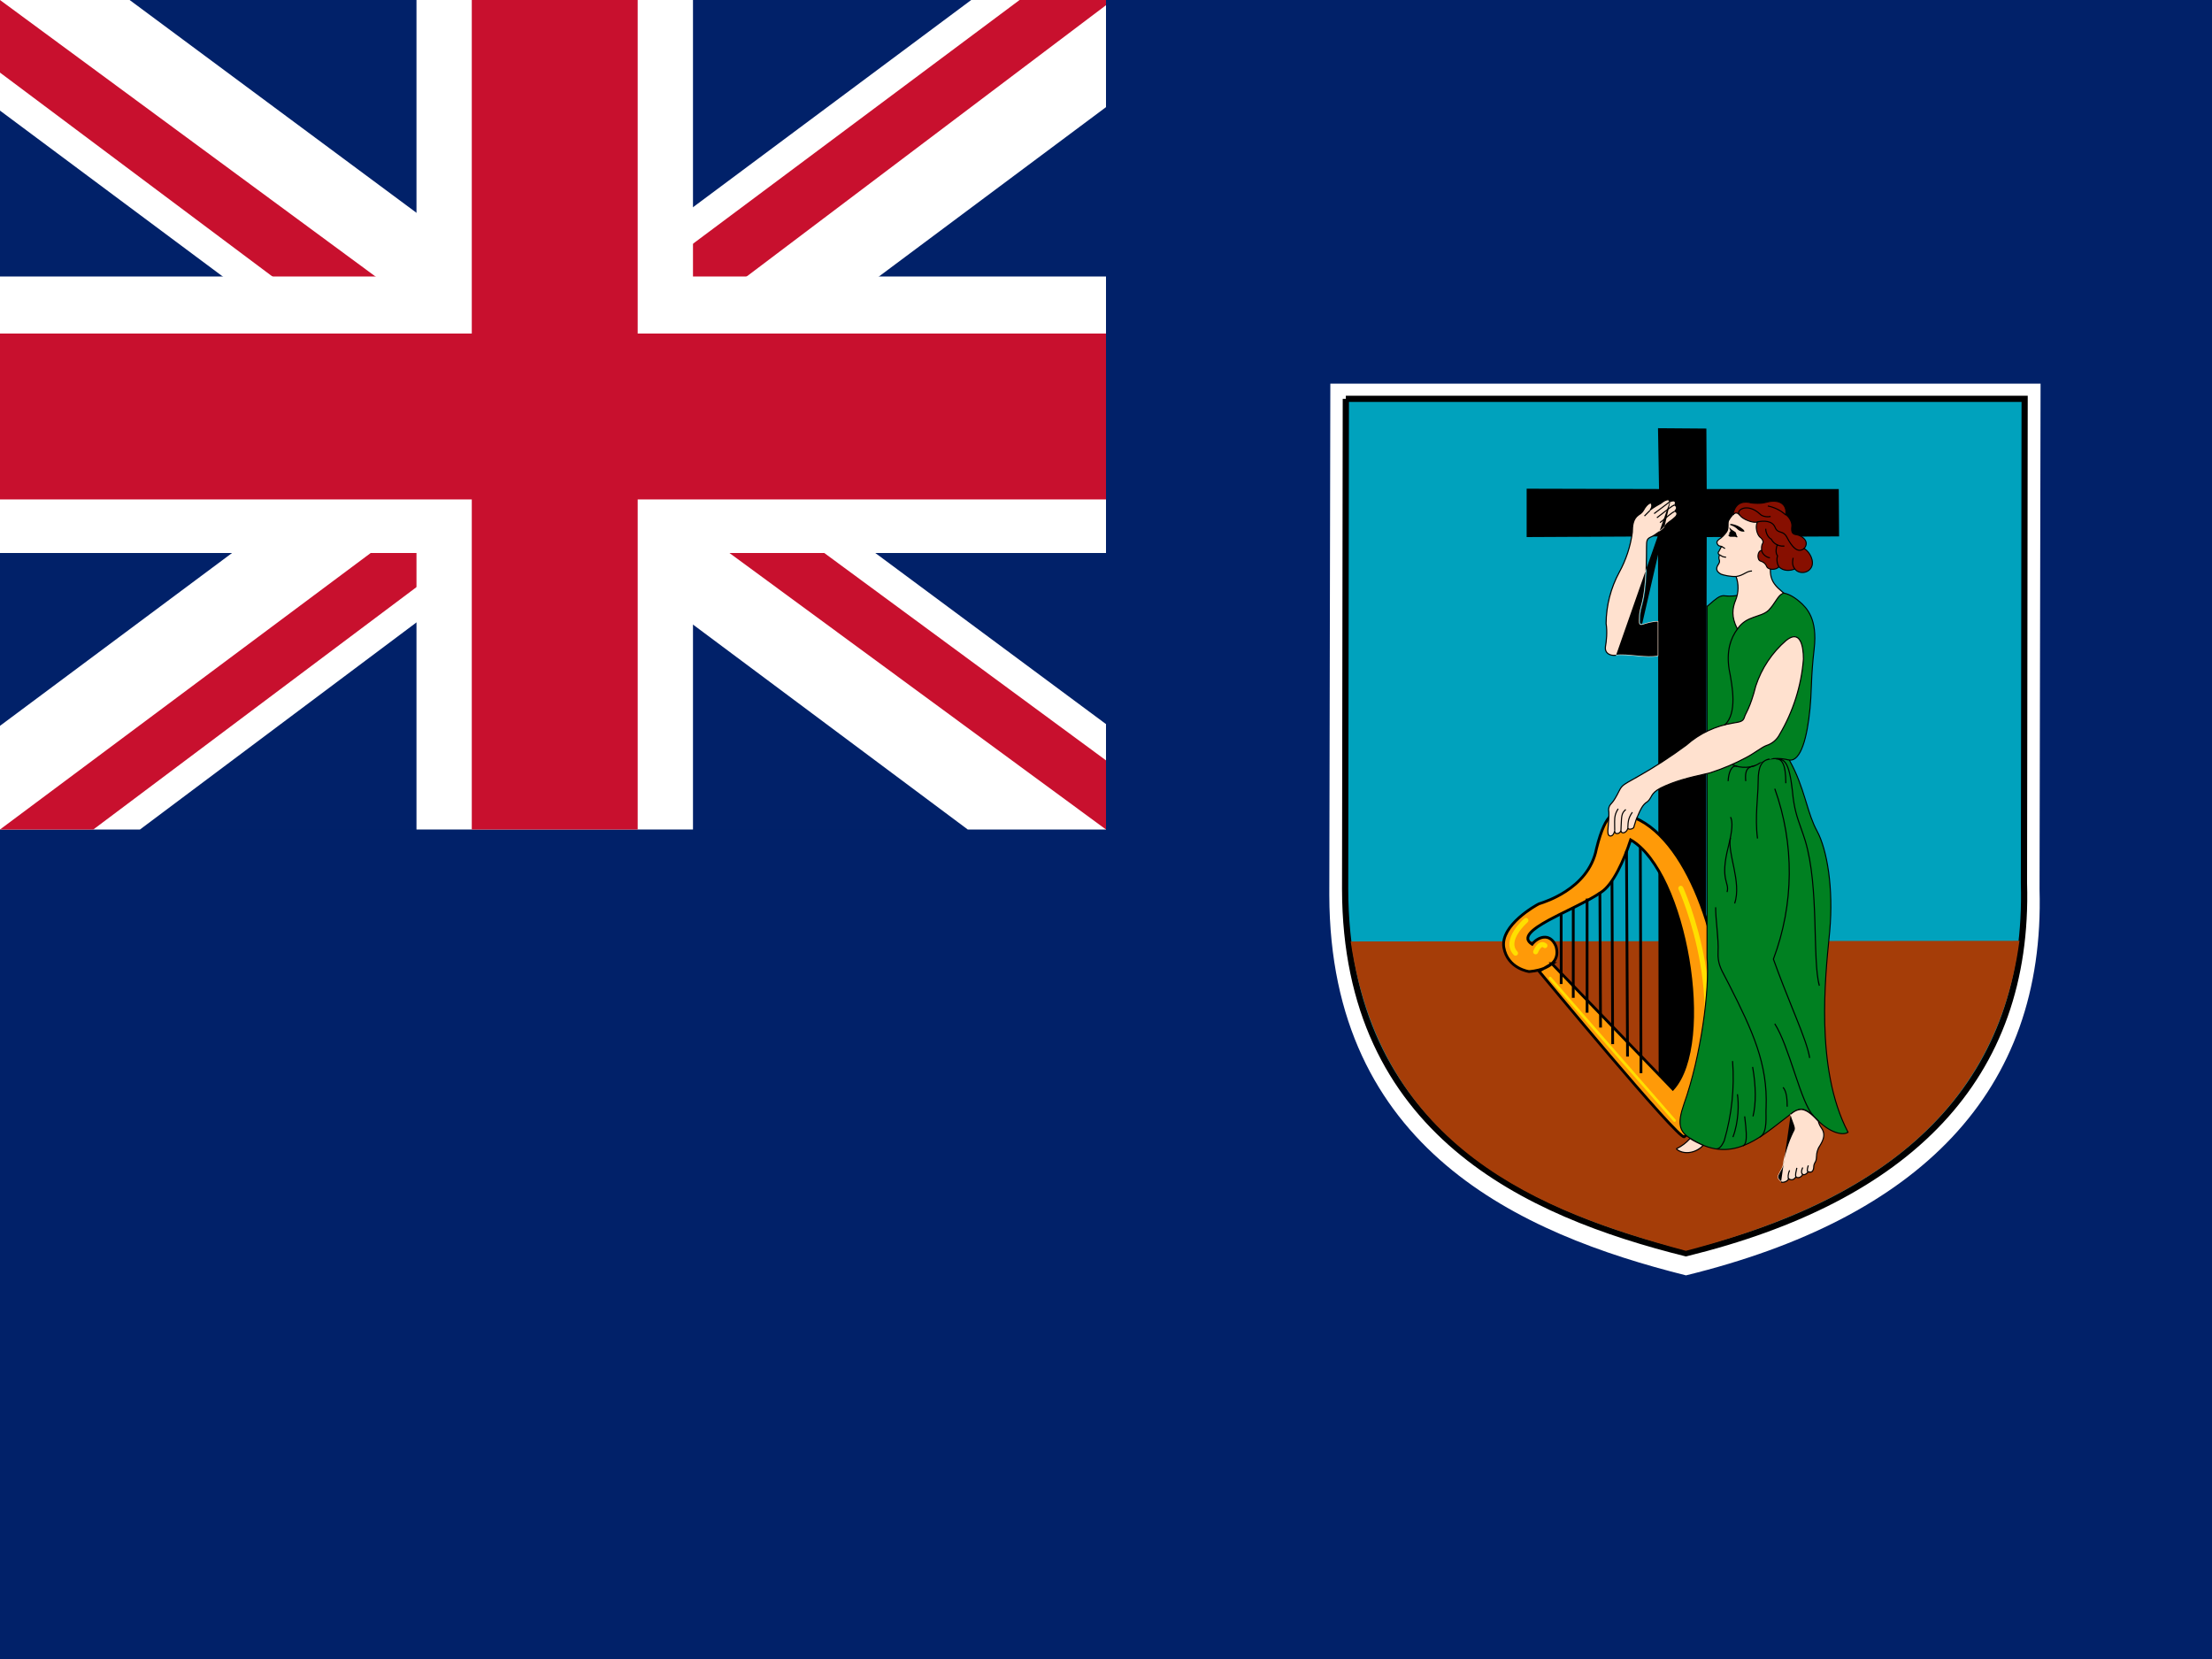 <svg width="60" height="45" viewBox="0 0 60 45" fill="none" xmlns="http://www.w3.org/2000/svg">
<rect x="0" y="0" width="60" height="45" fill="#808080" stroke="none"/>
<g clip-path="url(#clip0_32_15081)">
<path d="M0 0H60V45H0V0Z" fill="#012169"/>
<path d="M36.085 10.406H55.35L55.322 24.122C55.482 29.625 52.05 33.047 45.732 34.594C41.241 33.469 36.075 31.172 36.057 24.281L36.085 10.406Z" fill="white"/>
<path d="M36.507 10.818H54.919L54.901 23.962C55.051 29.24 51.77 32.512 45.732 33.993C41.438 32.925 36.498 30.712 36.488 24.112L36.507 10.818Z" fill="#00A2BD"/>
<path fill-rule="evenodd" clip-rule="evenodd" d="M36.59 10.903L36.571 24.112C36.576 27.388 37.803 29.567 39.557 31.063C41.309 32.557 43.594 33.373 45.731 33.907C48.73 33.168 51.036 31.988 52.574 30.344C54.113 28.699 54.889 26.584 54.815 23.965L54.815 23.964L54.834 10.903H36.59ZM36.505 10.819V10.734H55.002L54.984 23.961C55.059 26.619 54.27 28.779 52.697 30.46C51.126 32.139 48.779 33.333 45.751 34.076L45.73 34.081L45.71 34.076C43.559 33.54 41.235 32.716 39.447 31.192C37.655 29.664 36.407 27.437 36.402 24.113V24.112L36.421 10.819L36.505 10.819Z" fill="black"/>
<path d="M54.777 25.519C54.102 30.553 50.221 32.756 45.73 33.928C41.746 32.859 37.462 31.153 36.637 25.537L54.777 25.519Z" fill="#A53D08"/>
<path d="M45.001 13.265L44.973 11.615L46.285 11.625L46.294 13.265H49.876L49.885 14.55L46.294 14.568L46.266 29.7L44.991 29.709L44.973 14.55L41.41 14.568V13.256L45.001 13.265Z" fill="black"/>
<path fill-rule="evenodd" clip-rule="evenodd" d="M42.095 26.137L45.376 29.54C46.51 28.293 45.723 23.634 44.232 22.781C44.054 23.334 43.754 24 43.426 24.206C42.723 24.693 40.979 25.256 41.56 25.612C41.692 25.434 42.038 25.265 42.207 25.668C42.395 26.315 41.476 26.353 41.476 26.353C41.476 26.353 40.895 26.278 40.792 25.697C40.698 25.096 41.663 24.553 41.748 24.515C41.823 24.487 43.088 24.14 43.304 23.025C43.576 21.918 43.848 22.087 43.895 22.068C45.554 22.228 46.632 25.19 46.698 27.271C46.754 29.353 45.854 30.74 45.685 30.834C45.526 30.918 41.748 26.343 41.748 26.343L42.104 26.137H42.095Z" fill="#FF9A08"/>
<path fill-rule="evenodd" clip-rule="evenodd" d="M43.888 22.03L43.897 22.031C44.323 22.072 44.709 22.293 45.048 22.629C45.388 22.966 45.682 23.42 45.926 23.933C46.414 24.959 46.701 26.225 46.734 27.27L46.734 27.271C46.762 28.317 46.55 29.189 46.309 29.812C46.189 30.123 46.062 30.372 45.953 30.55C45.899 30.639 45.849 30.71 45.807 30.763C45.786 30.789 45.767 30.811 45.75 30.828C45.733 30.845 45.717 30.858 45.702 30.867L45.701 30.867C45.688 30.875 45.674 30.873 45.666 30.871C45.657 30.869 45.648 30.866 45.641 30.862C45.626 30.854 45.609 30.842 45.59 30.827C45.552 30.797 45.502 30.751 45.443 30.692C45.323 30.574 45.162 30.402 44.974 30.193C44.596 29.776 44.109 29.211 43.627 28.645C43.144 28.078 42.667 27.509 42.31 27.081C42.132 26.867 41.984 26.689 41.88 26.564C41.828 26.501 41.788 26.452 41.76 26.419L41.717 26.367C41.717 26.367 41.717 26.367 41.739 26.35L41.717 26.367L41.709 26.357C41.678 26.364 41.648 26.369 41.621 26.374C41.578 26.381 41.542 26.385 41.517 26.387C41.504 26.389 41.494 26.389 41.487 26.39C41.484 26.39 41.481 26.39 41.479 26.39L41.477 26.39L41.476 26.39L41.476 26.39C41.476 26.39 41.476 26.39 41.474 26.353C41.47 26.39 41.47 26.39 41.469 26.39L41.469 26.39L41.469 26.39L41.467 26.39C41.466 26.39 41.464 26.389 41.462 26.389C41.457 26.388 41.45 26.387 41.442 26.385C41.425 26.382 41.401 26.377 41.372 26.368C41.313 26.351 41.234 26.323 41.152 26.275C40.987 26.18 40.807 26.007 40.753 25.703L40.753 25.702C40.728 25.541 40.774 25.386 40.855 25.245C40.937 25.105 41.054 24.976 41.176 24.867C41.419 24.649 41.685 24.502 41.731 24.481L41.732 24.481L41.733 24.48C41.738 24.479 41.746 24.476 41.759 24.472C41.851 24.442 42.144 24.347 42.451 24.146C42.799 23.92 43.16 23.562 43.266 23.018L43.266 23.017L43.266 23.016C43.402 22.462 43.54 22.218 43.657 22.111C43.717 22.057 43.771 22.038 43.815 22.033C43.837 22.03 43.855 22.032 43.867 22.032L43.868 22.032C43.874 22.032 43.878 22.033 43.881 22.033C43.881 22.033 43.882 22.033 43.882 22.033L43.888 22.03ZM43.883 22.033C43.883 22.033 43.883 22.033 43.883 22.033L43.883 22.033ZM41.474 26.353L41.469 26.39L41.473 26.39L41.476 26.39L41.474 26.353ZM41.476 26.315C41.478 26.315 41.48 26.315 41.482 26.315C41.489 26.314 41.498 26.314 41.51 26.313C41.534 26.31 41.568 26.306 41.609 26.3C41.682 26.288 41.775 26.267 41.864 26.232L42.036 26.132L42.005 26.1H42.08C42.103 26.078 42.122 26.054 42.139 26.028C42.192 25.945 42.214 25.833 42.17 25.681C42.13 25.586 42.081 25.529 42.031 25.496C41.981 25.463 41.927 25.453 41.872 25.46C41.761 25.472 41.65 25.552 41.589 25.634L41.569 25.662L41.539 25.644C41.462 25.597 41.415 25.541 41.406 25.474C41.397 25.409 41.428 25.345 41.477 25.287C41.575 25.17 41.767 25.048 41.992 24.925C42.157 24.835 42.344 24.743 42.531 24.651C42.6 24.616 42.669 24.582 42.738 24.548C42.991 24.421 43.23 24.295 43.403 24.175L43.404 24.175L43.404 24.174C43.56 24.077 43.713 23.866 43.851 23.606C43.988 23.347 44.106 23.045 44.195 22.77L44.209 22.726L44.249 22.748C44.632 22.968 44.965 23.427 45.232 24.006C45.499 24.586 45.703 25.291 45.824 26.007C45.945 26.723 45.984 27.452 45.921 28.082C45.858 28.71 45.694 29.245 45.402 29.566L45.375 29.595L42.092 26.19C42.041 26.23 41.983 26.262 41.925 26.288C41.916 26.292 41.907 26.296 41.897 26.299L41.803 26.354L41.818 26.371C41.845 26.404 41.886 26.453 41.938 26.516C42.041 26.641 42.19 26.819 42.368 27.033C42.724 27.46 43.202 28.03 43.684 28.596C44.166 29.163 44.653 29.726 45.029 30.143C45.217 30.351 45.377 30.522 45.495 30.639C45.554 30.697 45.602 30.741 45.637 30.768C45.654 30.782 45.666 30.79 45.675 30.795C45.681 30.79 45.688 30.784 45.697 30.775C45.712 30.76 45.729 30.741 45.749 30.716C45.788 30.667 45.836 30.598 45.889 30.511C45.995 30.337 46.121 30.092 46.239 29.785C46.477 29.17 46.687 28.308 46.659 27.273C46.626 26.237 46.341 24.981 45.858 23.965C45.617 23.458 45.327 23.011 44.995 22.683C44.666 22.356 44.297 22.147 43.896 22.106C43.891 22.107 43.886 22.108 43.882 22.108C43.877 22.108 43.87 22.107 43.865 22.107L43.864 22.107C43.851 22.106 43.838 22.106 43.824 22.108C43.795 22.111 43.756 22.123 43.708 22.166C43.608 22.257 43.475 22.481 43.339 23.033C43.228 23.604 42.849 23.977 42.492 24.209C42.174 24.416 41.87 24.515 41.782 24.543C41.772 24.546 41.764 24.549 41.76 24.55C41.718 24.569 41.462 24.712 41.226 24.923C41.108 25.029 40.996 25.152 40.92 25.283C40.845 25.414 40.805 25.552 40.827 25.69C40.876 25.967 41.039 26.123 41.19 26.21C41.266 26.254 41.338 26.28 41.392 26.296C41.419 26.304 41.441 26.309 41.456 26.312C41.464 26.313 41.47 26.314 41.474 26.315C41.475 26.315 41.475 26.315 41.476 26.315ZM42.157 26.149L45.373 29.485C45.632 29.179 45.786 28.677 45.846 28.074C45.908 27.453 45.87 26.73 45.75 26.019C45.63 25.308 45.428 24.61 45.164 24.037C44.909 23.485 44.598 23.054 44.252 22.837C44.164 23.103 44.049 23.391 43.917 23.641C43.778 23.903 43.618 24.128 43.445 24.237C43.267 24.361 43.024 24.488 42.771 24.615C42.702 24.649 42.632 24.684 42.563 24.718C42.376 24.811 42.191 24.902 42.028 24.991C41.802 25.115 41.622 25.231 41.535 25.335C41.491 25.387 41.476 25.43 41.48 25.465C41.484 25.494 41.503 25.527 41.551 25.562C41.624 25.477 41.74 25.399 41.864 25.385C41.934 25.377 42.006 25.39 42.072 25.433C42.139 25.476 42.196 25.548 42.24 25.654L42.241 25.656L42.242 25.658C42.291 25.829 42.269 25.964 42.202 26.068C42.195 26.079 42.188 26.09 42.18 26.1H42.242L42.157 26.149Z" fill="black"/>
<path d="M44.495 22.969L44.513 29.109L44.495 22.969ZM44.12 23.091L44.148 28.659L44.12 23.091ZM43.726 23.897L43.745 28.322L43.726 23.897ZM43.398 24.206L43.416 27.872L43.398 24.206ZM43.051 24.375V27.469V24.375ZM42.676 24.619V27.066V24.619ZM42.348 24.816V26.691V24.816Z" fill="#FF9A08"/>
<path fill-rule="evenodd" clip-rule="evenodd" d="M44.474 29.11L44.456 22.969L44.531 22.969L44.549 29.109L44.474 29.11ZM44.109 28.66L44.081 23.091L44.156 23.091L44.184 28.659L44.109 28.66ZM43.706 28.322L43.687 23.897L43.762 23.897L43.781 28.322L43.706 28.322ZM43.377 27.872L43.359 24.207L43.434 24.206L43.452 27.872L43.377 27.872ZM43.012 27.469V24.375H43.087V27.469H43.012ZM42.637 27.066V24.619H42.712V27.066H42.637ZM42.309 26.691V24.816H42.384V26.691H42.309Z" fill="black"/>
<path fill-rule="evenodd" clip-rule="evenodd" d="M42.023 26.503C42.038 26.49 42.062 26.491 42.075 26.507L45.45 30.369C45.464 30.385 45.462 30.409 45.447 30.422C45.431 30.436 45.408 30.434 45.394 30.419L42.019 26.556C42.005 26.541 42.007 26.517 42.023 26.503Z" fill="#FFDF00"/>
<path fill-rule="evenodd" clip-rule="evenodd" d="M45.563 24.032C45.597 24.017 45.637 24.032 45.652 24.066L45.591 24.094C45.652 24.066 45.652 24.066 45.652 24.066L45.653 24.067L45.654 24.069L45.657 24.076C45.66 24.083 45.664 24.093 45.67 24.105C45.681 24.131 45.697 24.169 45.717 24.218C45.756 24.316 45.811 24.458 45.873 24.638C45.995 24.997 46.144 25.505 46.248 26.099C46.456 27.286 46.485 28.827 45.763 30.219C45.746 30.252 45.705 30.265 45.672 30.248C45.639 30.23 45.626 30.19 45.644 30.157C46.346 28.802 46.32 27.295 46.115 26.122C46.013 25.537 45.866 25.036 45.745 24.682C45.684 24.505 45.63 24.364 45.592 24.268C45.572 24.221 45.557 24.184 45.546 24.159C45.541 24.147 45.536 24.137 45.534 24.131L45.531 24.124L45.53 24.122L45.53 24.122C45.53 24.122 45.53 24.122 45.53 24.122M45.563 24.032C45.529 24.048 45.514 24.088 45.53 24.122L45.563 24.032ZM41.442 24.922C41.466 24.95 41.463 24.992 41.435 25.017L41.435 25.017L41.434 25.018C41.433 25.019 41.431 25.02 41.429 25.022C41.425 25.026 41.419 25.031 41.411 25.039C41.396 25.053 41.374 25.075 41.349 25.101C41.297 25.155 41.234 25.229 41.181 25.314C41.127 25.398 41.087 25.488 41.078 25.574C41.07 25.657 41.089 25.737 41.159 25.81C41.184 25.837 41.183 25.88 41.156 25.905C41.129 25.931 41.086 25.93 41.061 25.903C40.961 25.798 40.932 25.678 40.944 25.56C40.956 25.445 41.008 25.335 41.067 25.241C41.126 25.147 41.196 25.066 41.251 25.008C41.278 24.98 41.302 24.956 41.319 24.94C41.327 24.932 41.334 24.926 41.339 24.922C41.341 24.919 41.343 24.918 41.344 24.917L41.346 24.915L41.346 24.915L41.347 24.915C41.347 24.915 41.347 24.915 41.391 24.966L41.347 24.915C41.375 24.89 41.418 24.893 41.442 24.922ZM41.716 25.843L41.716 25.843L41.717 25.841C41.718 25.84 41.719 25.837 41.72 25.834C41.723 25.827 41.728 25.817 41.733 25.806C41.745 25.782 41.761 25.755 41.78 25.731C41.8 25.706 41.817 25.693 41.829 25.689C41.834 25.687 41.843 25.685 41.862 25.701C41.891 25.726 41.933 25.723 41.958 25.694C41.982 25.666 41.979 25.623 41.951 25.599C41.9 25.555 41.842 25.543 41.786 25.561C41.737 25.577 41.7 25.614 41.674 25.647C41.648 25.68 41.627 25.718 41.613 25.745C41.606 25.759 41.6 25.771 41.597 25.78C41.595 25.784 41.593 25.788 41.592 25.79L41.591 25.793L41.591 25.794L41.59 25.794L41.59 25.794C41.59 25.794 41.59 25.794 41.653 25.819L41.59 25.794C41.577 25.829 41.594 25.868 41.629 25.882C41.664 25.895 41.703 25.878 41.716 25.843Z" fill="#FFDF00"/>
<path d="M46.312 16.444C46.528 16.256 46.65 16.134 46.79 16.163C46.931 16.181 47.118 16.163 47.259 16.125C47.628 16.04 48.01 16.027 48.384 16.088C48.478 16.106 48.618 16.153 48.815 16.322C49.012 16.491 49.303 16.791 49.209 17.597C49.115 18.403 49.143 18.75 49.096 19.209C49.021 20.006 48.843 20.663 48.534 20.616C48.956 21.366 49.003 22.022 49.284 22.538C49.565 23.053 49.734 24.113 49.631 25.256C49.518 26.41 49.218 28.978 50.128 30.713C49.978 30.816 49.612 30.713 49.284 30.366C48.956 30.019 48.815 30.028 48.553 30.235C47.728 30.863 46.959 31.622 45.825 30.863C45.562 30.694 45.487 30.488 45.675 29.953C46.143 28.641 46.378 26.822 46.303 25.978V16.444H46.312Z" fill="#008021"/>
<path fill-rule="evenodd" clip-rule="evenodd" d="M47.263 16.138C47.121 16.176 46.931 16.195 46.789 16.176L46.788 16.176C46.723 16.163 46.661 16.184 46.587 16.233C46.527 16.274 46.46 16.333 46.378 16.404C46.36 16.42 46.341 16.437 46.322 16.454L46.318 16.457H46.317V25.977C46.355 26.401 46.315 27.067 46.207 27.791C46.099 28.516 45.923 29.3 45.688 29.957C45.595 30.224 45.568 30.406 45.595 30.542C45.622 30.676 45.703 30.767 45.833 30.85L45.833 30.85C46.115 31.039 46.373 31.133 46.615 31.159C46.857 31.184 47.083 31.141 47.3 31.055C47.657 30.913 47.989 30.655 48.326 30.392C48.398 30.335 48.471 30.279 48.544 30.223C48.676 30.12 48.781 30.062 48.896 30.078C49.01 30.094 49.13 30.182 49.294 30.355C49.457 30.528 49.629 30.639 49.778 30.694C49.92 30.747 50.039 30.748 50.109 30.707C49.658 29.839 49.507 28.766 49.482 27.766C49.46 26.843 49.545 25.981 49.603 25.4C49.608 25.349 49.613 25.301 49.617 25.255C49.669 24.684 49.652 24.134 49.588 23.663C49.523 23.191 49.411 22.799 49.272 22.544C49.146 22.313 49.067 22.055 48.981 21.774C48.97 21.739 48.959 21.704 48.949 21.668C48.849 21.346 48.732 20.996 48.522 20.622L48.508 20.597L48.536 20.601C48.608 20.612 48.672 20.583 48.732 20.518C48.791 20.452 48.844 20.352 48.89 20.224C48.982 19.968 49.045 19.606 49.083 19.208L49.083 19.207C49.102 19.022 49.108 18.855 49.116 18.668C49.118 18.624 49.119 18.579 49.121 18.532C49.132 18.287 49.148 17.998 49.195 17.595C49.242 17.194 49.193 16.92 49.108 16.726C49.024 16.531 48.904 16.416 48.806 16.332C48.611 16.165 48.473 16.119 48.382 16.101C48.01 16.04 47.63 16.053 47.263 16.138ZM46.307 16.429C46.325 16.414 46.342 16.398 46.359 16.384C46.441 16.312 46.509 16.252 46.572 16.21C46.648 16.159 46.717 16.133 46.793 16.148C46.931 16.166 47.117 16.148 47.256 16.111L47.256 16.111C47.627 16.025 48.011 16.012 48.386 16.073L48.387 16.073C48.483 16.093 48.626 16.14 48.825 16.311C48.924 16.396 49.047 16.515 49.134 16.714C49.221 16.914 49.27 17.193 49.223 17.598C49.176 18.001 49.16 18.289 49.15 18.533C49.148 18.58 49.146 18.625 49.144 18.669C49.136 18.856 49.13 19.024 49.111 19.21C49.073 19.609 49.01 19.974 48.917 20.233C48.87 20.363 48.816 20.467 48.752 20.537C48.696 20.599 48.632 20.634 48.559 20.632C48.763 20.999 48.878 21.344 48.975 21.66C48.986 21.695 48.997 21.731 49.008 21.765C49.094 22.047 49.172 22.302 49.297 22.53C49.438 22.79 49.551 23.186 49.616 23.659C49.68 24.132 49.697 24.684 49.645 25.257L49.645 25.257C49.641 25.303 49.636 25.352 49.631 25.403C49.573 25.983 49.488 26.844 49.51 27.766C49.535 28.768 49.687 29.841 50.14 30.706L50.146 30.717L50.136 30.724C50.055 30.779 49.92 30.777 49.768 30.721C49.614 30.663 49.439 30.55 49.274 30.375C49.11 30.201 48.996 30.121 48.892 30.106C48.789 30.092 48.693 30.142 48.562 30.245L48.562 30.245C48.489 30.3 48.416 30.357 48.344 30.413C48.008 30.676 47.672 30.938 47.31 31.081C47.09 31.169 46.859 31.213 46.612 31.187C46.365 31.16 46.102 31.065 45.817 30.874C45.684 30.788 45.596 30.692 45.567 30.547C45.538 30.404 45.568 30.216 45.662 29.948C45.896 29.293 46.071 28.511 46.179 27.787C46.287 27.064 46.326 26.399 46.289 25.979L46.289 25.978L46.289 16.429H46.307Z" fill="black"/>
<path d="M47.09 15.637C47.165 15.843 47.162 16.07 47.081 16.274C46.987 16.499 46.959 16.743 47.128 17.062C47.381 16.687 47.747 16.762 47.972 16.555C48.178 16.34 48.225 16.134 48.384 16.087C48.225 15.946 47.981 15.787 48.028 15.384C48.084 14.971 48.656 14.634 48.141 14.015C48.063 13.916 47.963 13.838 47.848 13.788C47.733 13.738 47.607 13.717 47.482 13.728C47.357 13.74 47.236 13.782 47.132 13.852C47.028 13.921 46.943 14.016 46.884 14.127C46.856 14.202 46.903 14.352 46.819 14.446C46.762 14.521 46.697 14.587 46.622 14.634C46.575 14.671 46.547 14.718 46.603 14.784C46.622 14.812 46.659 14.812 46.697 14.821L46.622 14.962C46.594 14.99 46.603 15.018 46.641 15.056C46.594 15.177 46.678 15.196 46.622 15.29C46.566 15.374 46.509 15.477 46.678 15.571C46.734 15.599 46.959 15.646 47.09 15.637ZM44.981 17.793C44.681 17.868 44.194 17.737 43.828 17.774C43.659 17.793 43.528 17.709 43.547 17.549C43.575 17.39 43.603 17.137 43.566 16.912C43.569 16.427 43.691 15.951 43.922 15.524C44.107 15.187 44.228 14.818 44.278 14.437C44.278 14.259 44.297 14.071 44.447 13.968C44.559 13.902 44.578 13.837 44.615 13.78C44.709 13.64 44.803 13.612 44.803 13.687C44.812 13.734 44.803 13.78 44.756 13.837C44.85 13.762 45.019 13.668 45.056 13.649C45.094 13.612 45.281 13.48 45.291 13.612C45.365 13.574 45.422 13.574 45.441 13.612C45.459 13.659 45.441 13.677 45.412 13.706C45.469 13.706 45.525 13.79 45.412 13.874C45.478 13.855 45.534 13.949 45.431 14.034C45.337 14.127 45.206 14.184 45.178 14.259C45.141 14.334 44.878 14.53 44.775 14.568C44.672 14.615 44.662 14.671 44.662 14.821C44.662 16.49 44.475 16.349 44.475 16.762C44.475 16.855 44.447 16.959 44.55 16.93C44.662 16.893 44.822 16.846 44.981 16.846V17.784V17.793ZM45.047 21.374C45.534 21.131 46.097 21.037 46.387 20.962C46.724 20.854 47.05 20.716 47.362 20.549C47.597 20.427 47.784 20.268 47.916 20.221C48.069 20.172 48.197 20.064 48.272 19.921C48.641 19.298 48.862 18.599 48.919 17.877C48.919 17.502 48.825 17.071 48.45 17.371C48.067 17.701 47.782 18.129 47.625 18.609C47.475 19.209 47.344 19.349 47.316 19.462C47.278 19.584 47.166 19.584 47.016 19.612C46.542 19.686 46.099 19.894 45.74 20.212C45.315 20.527 44.87 20.815 44.409 21.074C44.062 21.271 43.997 21.29 43.922 21.449C43.847 21.599 43.772 21.73 43.715 21.787C43.641 21.862 43.622 21.937 43.641 22.03C43.65 22.105 43.622 22.424 43.612 22.537C43.612 22.649 43.641 22.668 43.678 22.677C43.715 22.677 43.772 22.659 43.8 22.527C43.781 22.659 43.959 22.621 43.969 22.518C43.969 22.659 44.156 22.574 44.156 22.443C44.156 22.537 44.316 22.471 44.316 22.443C44.353 22.321 44.381 22.209 44.428 22.124C44.484 21.993 44.55 21.824 44.681 21.749C44.822 21.637 44.756 21.524 45.047 21.374ZM48.553 30.234C48.581 30.355 48.647 30.487 48.666 30.571C48.684 30.646 48.647 30.674 48.628 30.721C48.502 30.982 48.414 31.26 48.365 31.546C48.365 31.659 48.272 31.771 48.244 31.846C48.197 31.921 48.215 31.987 48.319 32.062C48.356 32.09 48.506 32.043 48.516 31.968C48.581 32.024 48.666 32.005 48.712 31.921C48.769 31.968 48.853 31.94 48.9 31.855C48.947 31.884 49.022 31.827 49.05 31.78C49.125 31.818 49.2 31.78 49.2 31.631C49.2 31.593 49.228 31.537 49.247 31.509C49.266 31.471 49.275 31.405 49.275 31.349C49.275 31.284 49.303 31.162 49.359 31.087C49.416 30.993 49.5 30.852 49.462 30.712C49.425 30.581 49.369 30.59 49.322 30.412C49.2 30.28 49.041 30.112 48.872 30.093C48.703 30.093 48.609 30.196 48.553 30.234ZM45.469 31.162C45.628 31.312 45.965 31.312 46.2 31.068C46.115 31.03 45.919 30.937 45.844 30.881C45.739 30.999 45.611 31.094 45.469 31.162Z" fill="#FFE1CF"/>
<path fill-rule="evenodd" clip-rule="evenodd" d="M45.189 13.582C45.138 13.602 45.084 13.643 45.066 13.66L45.064 13.662L45.062 13.663C45.025 13.682 44.857 13.775 44.765 13.849L44.744 13.828C44.788 13.774 44.796 13.732 44.788 13.69L44.787 13.689V13.687C44.787 13.671 44.782 13.665 44.779 13.663C44.775 13.661 44.766 13.66 44.75 13.667C44.718 13.68 44.673 13.72 44.627 13.789C44.62 13.8 44.614 13.811 44.607 13.823C44.579 13.871 44.547 13.927 44.454 13.981C44.312 14.079 44.292 14.258 44.292 14.437V14.438L44.292 14.439C44.242 14.822 44.12 15.193 43.934 15.532C43.705 15.956 43.584 16.429 43.58 16.911C43.617 17.138 43.589 17.392 43.561 17.552C43.552 17.626 43.578 17.682 43.625 17.717C43.673 17.753 43.744 17.769 43.826 17.76L43.826 17.76C43.994 17.742 44.187 17.76 44.374 17.778C44.392 17.78 44.411 17.781 44.43 17.783C44.63 17.801 44.82 17.815 44.965 17.782V16.862C44.814 16.864 44.663 16.909 44.554 16.945L44.553 16.945C44.526 16.953 44.503 16.953 44.486 16.942C44.469 16.932 44.462 16.913 44.458 16.895C44.455 16.876 44.455 16.854 44.456 16.831C44.457 16.825 44.457 16.819 44.457 16.812C44.458 16.795 44.459 16.779 44.459 16.762C44.459 16.657 44.471 16.588 44.489 16.516C44.495 16.492 44.501 16.468 44.508 16.443C44.522 16.392 44.538 16.335 44.553 16.26C44.6 16.036 44.647 15.655 44.647 14.821C44.647 14.747 44.649 14.693 44.665 14.651C44.682 14.607 44.714 14.579 44.768 14.555L44.769 14.554C44.818 14.536 44.908 14.479 44.991 14.416C45.033 14.384 45.072 14.352 45.103 14.323C45.134 14.293 45.155 14.269 45.164 14.253C45.172 14.232 45.187 14.212 45.205 14.195C45.224 14.177 45.246 14.159 45.27 14.141C45.279 14.135 45.288 14.128 45.298 14.122C45.339 14.092 45.382 14.061 45.42 14.023L45.42 14.023L45.421 14.022C45.469 13.983 45.477 13.944 45.47 13.92C45.463 13.896 45.44 13.882 45.416 13.889L45.403 13.863C45.456 13.822 45.466 13.786 45.46 13.762C45.455 13.737 45.433 13.721 45.412 13.721H45.376L45.401 13.695C45.416 13.681 45.425 13.671 45.429 13.66C45.433 13.651 45.434 13.639 45.426 13.618C45.42 13.606 45.408 13.599 45.386 13.599C45.363 13.599 45.333 13.607 45.297 13.626L45.276 13.636L45.275 13.613C45.274 13.598 45.27 13.589 45.266 13.583C45.262 13.577 45.257 13.574 45.25 13.572C45.236 13.568 45.215 13.571 45.189 13.582ZM45.301 13.59C45.299 13.581 45.296 13.573 45.291 13.566C45.283 13.554 45.272 13.546 45.259 13.543C45.234 13.536 45.205 13.543 45.178 13.554C45.124 13.575 45.068 13.617 45.047 13.637C45.013 13.654 44.9 13.717 44.809 13.78C44.822 13.747 44.823 13.716 44.817 13.686C44.817 13.665 44.81 13.646 44.794 13.637C44.777 13.628 44.757 13.631 44.738 13.639C44.699 13.656 44.65 13.701 44.602 13.773C44.594 13.785 44.587 13.797 44.58 13.81C44.552 13.857 44.524 13.905 44.438 13.955L44.438 13.956C44.281 14.064 44.262 14.259 44.262 14.436C44.212 14.815 44.092 15.182 43.908 15.517L43.908 15.517C43.676 15.946 43.553 16.425 43.55 16.912L43.55 16.913L43.55 16.915C43.587 17.137 43.559 17.388 43.531 17.547L43.531 17.548C43.521 17.632 43.551 17.699 43.607 17.741C43.663 17.782 43.742 17.799 43.829 17.79M44.545 16.916C44.521 16.923 44.508 16.921 44.502 16.917C44.495 16.913 44.49 16.905 44.488 16.89C44.485 16.874 44.485 16.855 44.486 16.833C44.487 16.827 44.487 16.821 44.487 16.814C44.488 16.797 44.489 16.78 44.489 16.762C44.489 16.66 44.501 16.593 44.518 16.523C44.524 16.5 44.53 16.477 44.537 16.452C44.551 16.401 44.567 16.342 44.583 16.266C44.63 16.04 44.677 15.656 44.677 14.821C44.677 14.746 44.679 14.697 44.693 14.662C44.706 14.628 44.731 14.605 44.78 14.582C44.834 14.562 44.926 14.503 45.01 14.44C45.051 14.408 45.091 14.375 45.123 14.345C45.155 14.315 45.18 14.287 45.191 14.266L45.191 14.265L45.191 14.264C45.197 14.248 45.209 14.233 45.226 14.216C45.243 14.2 45.264 14.183 45.288 14.166C45.297 14.159 45.305 14.153 45.314 14.147C45.356 14.117 45.401 14.084 45.441 14.045C45.495 14.001 45.51 13.95 45.499 13.911C45.491 13.887 45.473 13.868 45.451 13.861C45.486 13.824 45.497 13.787 45.49 13.755C45.483 13.728 45.464 13.707 45.441 13.697C45.448 13.689 45.453 13.681 45.457 13.672C45.465 13.653 45.464 13.632 45.454 13.607L45.453 13.605C45.441 13.58 45.416 13.569 45.386 13.569C45.362 13.569 45.333 13.576 45.301 13.59C45.303 13.597 45.304 13.604 45.305 13.611M45.441 13.697C45.432 13.693 45.422 13.691 45.412 13.691V13.706L45.422 13.716L45.423 13.715C45.429 13.709 45.435 13.703 45.441 13.697ZM45.451 13.861C45.437 13.856 45.423 13.856 45.408 13.86L45.412 13.875L45.421 13.887C45.432 13.878 45.442 13.869 45.451 13.861ZM45.441 14.045C45.441 14.045 45.441 14.045 45.441 14.045L45.431 14.034L45.44 14.046C45.44 14.045 45.44 14.045 45.441 14.045ZM44.78 14.582C44.78 14.582 44.78 14.582 44.78 14.582L44.774 14.568L44.779 14.582C44.779 14.582 44.78 14.582 44.78 14.582ZM44.545 16.916C44.545 16.916 44.545 16.916 44.545 16.916L44.549 16.931L44.544 16.917C44.545 16.916 44.545 16.916 44.545 16.916ZM47.48 13.714C47.607 13.702 47.736 13.723 47.853 13.774C47.97 13.825 48.073 13.905 48.151 14.006C48.282 14.162 48.344 14.302 48.362 14.43C48.381 14.559 48.355 14.674 48.312 14.783C48.279 14.865 48.235 14.943 48.193 15.02C48.18 15.043 48.167 15.067 48.154 15.09C48.101 15.189 48.056 15.286 48.042 15.386C48.019 15.584 48.068 15.72 48.14 15.825C48.2 15.91 48.275 15.974 48.344 16.033C48.361 16.048 48.378 16.062 48.394 16.076L48.414 16.094L48.388 16.102C48.314 16.123 48.265 16.182 48.207 16.267C48.197 16.281 48.187 16.297 48.177 16.312C48.127 16.388 48.068 16.476 47.982 16.566L47.981 16.567C47.923 16.62 47.856 16.655 47.785 16.683C47.743 16.7 47.697 16.715 47.652 16.73C47.623 16.74 47.594 16.75 47.565 16.76C47.415 16.813 47.264 16.887 47.14 17.07L47.126 17.091L47.114 17.069C47.029 16.908 46.993 16.765 46.99 16.633C46.988 16.502 47.019 16.383 47.067 16.269C47.145 16.072 47.149 15.853 47.08 15.653C47.013 15.656 46.928 15.646 46.853 15.633C46.813 15.626 46.775 15.618 46.743 15.609C46.712 15.601 46.686 15.593 46.671 15.585L46.67 15.585C46.583 15.536 46.55 15.483 46.55 15.427C46.55 15.374 46.581 15.324 46.608 15.282C46.621 15.261 46.626 15.244 46.626 15.23C46.627 15.216 46.624 15.203 46.62 15.187L46.619 15.186C46.615 15.171 46.611 15.153 46.61 15.131C46.61 15.111 46.613 15.088 46.623 15.059C46.607 15.043 46.595 15.026 46.591 15.009C46.586 14.988 46.593 14.97 46.609 14.953L46.673 14.832C46.672 14.832 46.67 14.831 46.668 14.831L46.665 14.83C46.656 14.829 46.647 14.827 46.638 14.824C46.62 14.819 46.603 14.811 46.59 14.793C46.561 14.758 46.551 14.726 46.558 14.695C46.566 14.665 46.587 14.642 46.612 14.622L46.612 14.622L46.613 14.621C46.686 14.576 46.751 14.511 46.806 14.437L46.806 14.437L46.807 14.436C46.845 14.394 46.855 14.337 46.857 14.279C46.857 14.265 46.858 14.251 46.858 14.237L46.858 14.233C46.858 14.22 46.858 14.208 46.858 14.195C46.859 14.169 46.862 14.144 46.87 14.122L46.87 14.122L46.87 14.121C46.93 14.007 47.017 13.911 47.123 13.84C47.23 13.768 47.352 13.725 47.48 13.714ZM47.09 15.637L47.104 15.632C47.18 15.842 47.177 16.072 47.094 16.28L47.094 16.28C47.048 16.392 47.018 16.507 47.02 16.633C47.023 16.753 47.054 16.885 47.129 17.033C47.256 16.857 47.408 16.784 47.555 16.732C47.585 16.721 47.615 16.711 47.644 16.701C47.689 16.686 47.732 16.672 47.774 16.655C47.843 16.628 47.906 16.595 47.961 16.545C48.044 16.457 48.102 16.371 48.151 16.296C48.162 16.28 48.172 16.265 48.182 16.25C48.234 16.174 48.283 16.112 48.354 16.082C48.345 16.074 48.336 16.066 48.326 16.057C48.256 15.998 48.177 15.931 48.116 15.842C48.039 15.732 47.989 15.588 48.012 15.382L48.013 15.382C48.027 15.276 48.074 15.175 48.128 15.076C48.141 15.052 48.154 15.028 48.167 15.004C48.209 14.928 48.252 14.852 48.284 14.771C48.326 14.666 48.35 14.556 48.333 14.434C48.315 14.312 48.256 14.178 48.128 14.025L48.128 14.024C48.053 13.927 47.954 13.851 47.841 13.802C47.728 13.753 47.605 13.733 47.482 13.744C47.36 13.755 47.242 13.796 47.14 13.864C47.038 13.933 46.954 14.025 46.897 14.134C46.891 14.15 46.889 14.171 46.888 14.197C46.888 14.208 46.888 14.22 46.888 14.233L46.888 14.237C46.888 14.251 46.887 14.266 46.887 14.281C46.885 14.34 46.875 14.405 46.83 14.456C46.773 14.532 46.706 14.598 46.63 14.646C46.608 14.664 46.592 14.682 46.588 14.702C46.583 14.72 46.588 14.744 46.614 14.774L46.614 14.775L46.615 14.776C46.621 14.785 46.631 14.791 46.646 14.795C46.654 14.797 46.662 14.799 46.671 14.801L46.673 14.801C46.682 14.803 46.691 14.805 46.7 14.807L46.718 14.812L46.633 14.971L46.632 14.973C46.62 14.984 46.618 14.993 46.62 15.002C46.623 15.013 46.632 15.027 46.65 15.045L46.657 15.052L46.654 15.061C46.643 15.09 46.64 15.112 46.64 15.13C46.64 15.149 46.644 15.164 46.648 15.18L46.648 15.18L46.649 15.18C46.653 15.196 46.657 15.213 46.656 15.232C46.655 15.252 46.649 15.273 46.634 15.298L46.634 15.299C46.605 15.341 46.58 15.384 46.58 15.427C46.58 15.468 46.603 15.513 46.684 15.558C46.697 15.564 46.72 15.572 46.751 15.58C46.782 15.588 46.819 15.597 46.858 15.604C46.937 15.617 47.025 15.627 47.089 15.622L47.09 15.637ZM48.912 17.596C48.927 17.685 48.933 17.783 48.933 17.878V17.879C48.877 18.603 48.655 19.304 48.284 19.929C48.208 20.075 48.077 20.186 47.92 20.236C47.856 20.258 47.778 20.309 47.685 20.37C47.681 20.373 47.676 20.376 47.671 20.379C47.582 20.438 47.481 20.505 47.369 20.563C47.056 20.73 46.729 20.868 46.391 20.976L46.391 20.977C46.33 20.992 46.259 21.008 46.179 21.027C45.871 21.097 45.438 21.195 45.053 21.388C44.91 21.462 44.856 21.526 44.82 21.584C44.811 21.598 44.804 21.611 44.796 21.625C44.771 21.67 44.746 21.716 44.69 21.761L44.689 21.762L44.688 21.763C44.626 21.798 44.578 21.857 44.539 21.924C44.504 21.983 44.477 22.047 44.451 22.107C44.448 22.115 44.444 22.123 44.441 22.131L44.441 22.131L44.44 22.132C44.404 22.198 44.379 22.282 44.351 22.377C44.344 22.399 44.337 22.422 44.33 22.446C44.329 22.455 44.323 22.462 44.319 22.466C44.313 22.471 44.306 22.477 44.297 22.481C44.281 22.491 44.26 22.499 44.238 22.504C44.217 22.508 44.194 22.509 44.174 22.501C44.17 22.499 44.166 22.496 44.162 22.493C44.145 22.542 44.106 22.58 44.068 22.597C44.042 22.608 44.013 22.61 43.99 22.598C43.979 22.591 43.971 22.582 43.964 22.571C43.943 22.602 43.908 22.621 43.875 22.626C43.85 22.629 43.825 22.624 43.806 22.607C43.802 22.603 43.798 22.599 43.795 22.594C43.783 22.625 43.768 22.648 43.752 22.663C43.726 22.687 43.699 22.693 43.677 22.693H43.675L43.674 22.692C43.653 22.687 43.632 22.679 43.617 22.654C43.604 22.63 43.597 22.594 43.597 22.537V22.536C43.597 22.527 43.598 22.518 43.599 22.507C43.604 22.447 43.612 22.356 43.618 22.269C43.621 22.217 43.624 22.167 43.626 22.125C43.627 22.083 43.627 22.051 43.625 22.033C43.615 21.985 43.615 21.94 43.628 21.898C43.64 21.855 43.665 21.815 43.704 21.776C43.731 21.75 43.763 21.704 43.798 21.646C43.833 21.588 43.87 21.518 43.908 21.443C43.946 21.361 43.983 21.315 44.054 21.264C44.106 21.227 44.176 21.188 44.278 21.131C44.315 21.11 44.356 21.087 44.401 21.061C44.862 20.802 45.306 20.515 45.73 20.2C46.091 19.881 46.536 19.672 47.012 19.597C47.033 19.593 47.054 19.59 47.074 19.587C47.089 19.584 47.103 19.582 47.117 19.579C47.149 19.573 47.177 19.567 47.202 19.558C47.226 19.549 47.247 19.538 47.263 19.522C47.279 19.507 47.292 19.486 47.3 19.458C47.308 19.428 47.322 19.397 47.34 19.359C47.344 19.351 47.349 19.343 47.353 19.334C47.369 19.3 47.388 19.261 47.41 19.212C47.465 19.089 47.535 18.904 47.61 18.605L47.61 18.604C47.768 18.122 48.055 17.692 48.439 17.36L48.44 17.36C48.535 17.284 48.615 17.252 48.682 17.256C48.75 17.261 48.8 17.302 48.837 17.364C48.874 17.425 48.898 17.506 48.912 17.596ZM44.141 22.443H44.17C44.17 22.453 44.172 22.459 44.175 22.464C44.178 22.468 44.181 22.471 44.186 22.473C44.197 22.478 44.213 22.478 44.232 22.474C44.25 22.471 44.269 22.463 44.282 22.455C44.289 22.451 44.294 22.448 44.297 22.445C44.299 22.443 44.3 22.442 44.3 22.442V22.441L44.3 22.439C44.308 22.416 44.315 22.392 44.321 22.37C44.349 22.275 44.376 22.187 44.414 22.118C44.417 22.11 44.42 22.103 44.423 22.095C44.449 22.036 44.477 21.969 44.513 21.908C44.553 21.84 44.604 21.776 44.672 21.737C44.722 21.697 44.744 21.657 44.769 21.613C44.776 21.599 44.785 21.584 44.794 21.568C44.833 21.505 44.892 21.437 45.039 21.361L45.046 21.375L45.039 21.361C45.429 21.166 45.866 21.067 46.174 20.997C46.253 20.979 46.324 20.963 46.383 20.948C46.718 20.84 47.044 20.703 47.355 20.536L47.355 20.536C47.465 20.479 47.566 20.413 47.655 20.354C47.66 20.351 47.664 20.348 47.669 20.345C47.761 20.284 47.842 20.232 47.91 20.207L47.91 20.207C48.06 20.16 48.185 20.054 48.258 19.915L48.258 19.914C48.626 19.293 48.847 18.596 48.903 17.877C48.903 17.784 48.897 17.688 48.883 17.601C48.868 17.513 48.845 17.435 48.811 17.379C48.778 17.323 48.735 17.29 48.68 17.286C48.624 17.282 48.551 17.309 48.459 17.383C48.079 17.711 47.795 18.136 47.639 18.613C47.563 18.914 47.493 19.099 47.438 19.224C47.416 19.274 47.396 19.314 47.38 19.347C47.375 19.356 47.371 19.364 47.367 19.372C47.349 19.411 47.336 19.439 47.329 19.466L47.329 19.466C47.319 19.499 47.304 19.524 47.284 19.544C47.264 19.563 47.239 19.576 47.212 19.586C47.185 19.596 47.155 19.603 47.122 19.609C47.108 19.611 47.093 19.614 47.078 19.616C47.059 19.62 47.039 19.623 47.018 19.627L47.017 19.627C46.546 19.7 46.106 19.907 45.75 20.223L45.749 20.224C45.323 20.539 44.878 20.828 44.416 21.088C44.369 21.114 44.328 21.137 44.291 21.158C44.19 21.215 44.122 21.253 44.072 21.288C44.005 21.336 43.971 21.378 43.935 21.456L43.934 21.456C43.897 21.532 43.859 21.602 43.824 21.661C43.788 21.72 43.755 21.768 43.725 21.798C43.689 21.834 43.667 21.869 43.657 21.906C43.646 21.943 43.645 21.983 43.654 22.028L43.655 22.029C43.657 22.049 43.657 22.084 43.656 22.126C43.654 22.169 43.651 22.219 43.648 22.271C43.642 22.359 43.634 22.45 43.629 22.51C43.628 22.52 43.627 22.529 43.627 22.538C43.627 22.593 43.634 22.622 43.643 22.639C43.652 22.653 43.663 22.659 43.679 22.663C43.695 22.662 43.713 22.658 43.731 22.641C43.751 22.623 43.771 22.589 43.785 22.525L43.814 22.53C43.81 22.559 43.817 22.576 43.827 22.585C43.837 22.595 43.852 22.599 43.871 22.596C43.909 22.591 43.949 22.56 43.953 22.517L43.983 22.518C43.983 22.55 43.993 22.565 44.005 22.571C44.017 22.578 44.035 22.578 44.056 22.569C44.098 22.551 44.141 22.502 44.141 22.443ZM48.577 30.197C48.635 30.151 48.727 30.078 48.871 30.078H48.872L48.873 30.078C48.961 30.088 49.046 30.137 49.123 30.199C49.2 30.261 49.271 30.336 49.332 30.402L49.335 30.405L49.336 30.408C49.358 30.495 49.383 30.536 49.407 30.571C49.41 30.575 49.412 30.578 49.414 30.581C49.436 30.613 49.458 30.646 49.476 30.708L49.476 30.708C49.496 30.782 49.483 30.856 49.459 30.922C49.435 30.988 49.4 31.048 49.372 31.094L49.371 31.096L49.371 31.096C49.344 31.132 49.324 31.179 49.31 31.226C49.296 31.273 49.289 31.319 49.289 31.35C49.289 31.407 49.28 31.475 49.26 31.516L49.259 31.517L49.259 31.517C49.25 31.53 49.238 31.551 49.229 31.572C49.22 31.594 49.214 31.615 49.214 31.631C49.214 31.708 49.195 31.76 49.162 31.788C49.131 31.813 49.092 31.815 49.055 31.8C49.039 31.822 49.015 31.844 48.989 31.859C48.964 31.874 48.933 31.884 48.905 31.875C48.881 31.913 48.849 31.94 48.814 31.952C48.781 31.963 48.746 31.961 48.716 31.943C48.692 31.98 48.659 32.004 48.624 32.012C48.59 32.02 48.555 32.014 48.523 31.993C48.517 32.007 48.507 32.019 48.495 32.03C48.478 32.046 48.455 32.059 48.433 32.068C48.41 32.077 48.386 32.083 48.364 32.085C48.344 32.087 48.323 32.085 48.309 32.074M48.552 30.234L48.544 30.221C48.553 30.215 48.564 30.207 48.577 30.197M48.569 30.24C48.583 30.297 48.605 30.356 48.626 30.411C48.628 30.416 48.63 30.421 48.631 30.425C48.651 30.478 48.67 30.528 48.679 30.568C48.69 30.609 48.684 30.638 48.674 30.663C48.669 30.674 48.663 30.685 48.658 30.695L48.657 30.696C48.651 30.707 48.645 30.716 48.641 30.727L48.641 30.728C48.516 30.988 48.428 31.264 48.38 31.548C48.38 31.607 48.355 31.666 48.328 31.718C48.318 31.736 48.308 31.754 48.298 31.771C48.294 31.778 48.291 31.785 48.287 31.791C48.274 31.814 48.264 31.834 48.257 31.852L48.257 31.853L48.256 31.854C48.234 31.889 48.228 31.92 48.238 31.95C48.249 31.98 48.276 32.013 48.327 32.05L48.327 32.05C48.332 32.054 48.343 32.056 48.362 32.055C48.38 32.053 48.401 32.048 48.421 32.04C48.442 32.032 48.461 32.02 48.475 32.008C48.49 31.994 48.498 31.98 48.5 31.966L48.503 31.939L48.525 31.957C48.554 31.982 48.587 31.99 48.617 31.983C48.647 31.976 48.677 31.953 48.699 31.914L48.707 31.898L48.721 31.91C48.745 31.93 48.775 31.934 48.804 31.924C48.834 31.913 48.864 31.888 48.886 31.849L48.894 31.835L48.907 31.843C48.923 31.853 48.947 31.849 48.974 31.834C49 31.818 49.024 31.794 49.036 31.773L49.044 31.761L49.056 31.767C49.09 31.784 49.121 31.783 49.143 31.765C49.166 31.745 49.184 31.704 49.184 31.631C49.184 31.609 49.192 31.583 49.202 31.561C49.211 31.538 49.223 31.516 49.233 31.501C49.25 31.467 49.259 31.405 49.259 31.35C49.259 31.315 49.267 31.267 49.281 31.218C49.295 31.169 49.317 31.118 49.346 31.079C49.374 31.032 49.408 30.975 49.431 30.912C49.454 30.849 49.465 30.782 49.447 30.716C49.431 30.659 49.411 30.63 49.389 30.598C49.387 30.595 49.385 30.591 49.383 30.588C49.358 30.551 49.331 30.508 49.307 30.419C49.247 30.355 49.178 30.282 49.104 30.222C49.029 30.162 48.95 30.117 48.87 30.108C48.739 30.109 48.656 30.173 48.598 30.219C48.587 30.227 48.578 30.234 48.569 30.24ZM45.841 30.86L45.852 30.869C45.888 30.896 45.955 30.933 46.024 30.968C46.093 31.003 46.163 31.036 46.205 31.055L46.225 31.063L46.21 31.079C45.971 31.327 45.624 31.33 45.458 31.173L45.468 31.162L45.462 31.148C45.602 31.082 45.728 30.988 45.832 30.871L45.841 30.86ZM45.495 31.166C45.65 31.291 45.953 31.289 46.173 31.073C46.131 31.054 46.07 31.025 46.011 30.995C45.948 30.963 45.885 30.929 45.845 30.901C45.746 31.01 45.627 31.1 45.495 31.166Z" fill="black"/>
<path d="M47.006 13.969C47.062 13.594 47.334 13.594 47.503 13.641C47.578 13.65 47.746 13.669 47.915 13.622C48.234 13.537 48.478 13.65 48.44 13.959C48.534 14.025 48.628 14.175 48.6 14.306C48.59 14.438 48.618 14.494 48.731 14.503C48.853 14.522 49.106 14.672 48.937 14.878C49.096 14.972 49.218 15.225 49.134 15.384C49.05 15.553 48.797 15.581 48.684 15.431C48.562 15.488 48.375 15.497 48.253 15.375C48.168 15.469 47.971 15.459 47.925 15.375C47.887 15.281 47.831 15.244 47.746 15.216C47.662 15.188 47.653 14.953 47.784 14.925C47.775 14.85 47.784 14.775 47.812 14.738C47.84 14.7 47.812 14.625 47.737 14.569C47.662 14.503 47.596 14.287 47.672 14.156C47.54 14.203 47.259 14.072 47.203 13.988C47.137 13.894 47.053 13.894 47.006 13.969Z" fill="#870F00"/>
<path fill-rule="evenodd" clip-rule="evenodd" d="M48.304 13.655C48.213 13.602 48.077 13.594 47.919 13.636C47.748 13.684 47.576 13.664 47.501 13.655L47.5 13.655L47.499 13.655C47.416 13.632 47.31 13.621 47.218 13.66C47.136 13.695 47.062 13.771 47.029 13.923C47.049 13.907 47.073 13.899 47.098 13.901C47.139 13.904 47.18 13.931 47.215 13.98L47.215 13.98L47.215 13.98C47.227 13.999 47.253 14.021 47.289 14.045C47.325 14.068 47.368 14.09 47.414 14.108C47.461 14.127 47.509 14.141 47.553 14.148C47.598 14.155 47.637 14.154 47.667 14.143L47.703 14.131L47.684 14.164C47.649 14.225 47.646 14.308 47.662 14.385C47.678 14.461 47.712 14.528 47.746 14.558C47.785 14.588 47.812 14.622 47.827 14.655C47.84 14.688 47.842 14.722 47.824 14.746C47.812 14.762 47.803 14.788 47.798 14.819C47.794 14.851 47.794 14.887 47.798 14.924L47.8 14.936L47.787 14.939C47.731 14.951 47.702 15.008 47.699 15.071C47.697 15.102 47.702 15.133 47.712 15.157C47.721 15.182 47.736 15.197 47.751 15.203C47.794 15.217 47.831 15.234 47.862 15.26C47.894 15.287 47.918 15.321 47.938 15.369C47.947 15.386 47.965 15.401 47.99 15.411C48.014 15.422 48.044 15.428 48.075 15.428C48.138 15.429 48.204 15.409 48.242 15.366L48.252 15.355L48.263 15.365C48.379 15.482 48.56 15.474 48.678 15.419L48.689 15.414L48.696 15.423C48.748 15.493 48.834 15.523 48.918 15.514C49.002 15.505 49.082 15.458 49.122 15.378L49.122 15.378L49.122 15.378C49.161 15.304 49.153 15.205 49.114 15.112C49.075 15.02 49.007 14.936 48.93 14.891L48.916 14.882L48.926 14.87C48.967 14.82 48.981 14.775 48.979 14.736C48.978 14.697 48.96 14.661 48.933 14.63C48.878 14.567 48.788 14.527 48.729 14.518C48.672 14.512 48.631 14.495 48.608 14.458C48.585 14.422 48.581 14.371 48.586 14.306L48.586 14.305L48.586 14.304C48.599 14.242 48.584 14.175 48.553 14.115C48.523 14.055 48.477 14.003 48.432 13.971L48.425 13.966L48.426 13.958C48.445 13.808 48.395 13.708 48.304 13.655ZM47.006 13.969L46.992 13.967C47.021 13.776 47.105 13.677 47.207 13.634C47.307 13.591 47.42 13.604 47.506 13.627C47.581 13.636 47.747 13.655 47.912 13.609L47.912 13.609L47.912 13.609C48.073 13.566 48.218 13.572 48.319 13.631C48.419 13.69 48.472 13.799 48.455 13.953C48.502 13.988 48.547 14.041 48.578 14.102C48.611 14.166 48.628 14.239 48.614 14.309C48.609 14.373 48.614 14.416 48.632 14.443C48.648 14.47 48.678 14.485 48.732 14.489L48.733 14.49L48.733 14.49C48.797 14.499 48.894 14.543 48.954 14.611C48.984 14.646 49.005 14.688 49.008 14.735C49.009 14.779 48.995 14.826 48.958 14.875C49.035 14.925 49.102 15.01 49.14 15.102C49.181 15.198 49.192 15.306 49.147 15.391C49.102 15.48 49.013 15.532 48.921 15.542C48.833 15.551 48.74 15.522 48.68 15.449C48.558 15.501 48.377 15.509 48.253 15.395C48.207 15.439 48.138 15.457 48.075 15.456C48.04 15.456 48.007 15.449 47.978 15.437C47.95 15.425 47.926 15.407 47.913 15.382L47.912 15.381L47.912 15.381C47.894 15.335 47.871 15.305 47.844 15.282C47.817 15.259 47.784 15.243 47.742 15.229C47.716 15.22 47.697 15.196 47.685 15.168C47.674 15.139 47.669 15.104 47.671 15.07C47.674 15.006 47.703 14.936 47.769 14.915C47.766 14.88 47.766 14.846 47.77 14.816C47.775 14.782 47.785 14.751 47.801 14.729C47.811 14.716 47.812 14.694 47.801 14.666C47.789 14.638 47.765 14.607 47.729 14.58L47.728 14.58L47.728 14.58C47.687 14.544 47.651 14.47 47.635 14.39C47.62 14.32 47.62 14.243 47.646 14.178C47.617 14.182 47.583 14.181 47.549 14.176C47.502 14.169 47.452 14.154 47.404 14.134C47.356 14.116 47.311 14.092 47.274 14.068C47.237 14.044 47.207 14.019 47.191 13.996C47.16 13.951 47.126 13.931 47.097 13.929C47.068 13.927 47.039 13.942 47.018 13.977L47.006 13.969Z" fill="black"/>
<path fill-rule="evenodd" clip-rule="evenodd" d="M47.174 13.918C47.175 13.931 47.182 13.945 47.195 13.959L47.174 13.98C47.156 13.962 47.146 13.942 47.144 13.921C47.142 13.9 47.147 13.879 47.158 13.86C47.179 13.822 47.224 13.79 47.282 13.773C47.4 13.74 47.576 13.768 47.757 13.939L47.757 13.94C47.791 13.974 47.846 13.992 47.9 13.999C47.926 14.002 47.952 14.003 47.974 14.001C47.996 14 48.013 13.996 48.023 13.993L48.034 14.021C48.02 14.026 47.999 14.03 47.976 14.031C47.952 14.033 47.925 14.032 47.896 14.028C47.84 14.021 47.777 14.002 47.736 13.961C47.561 13.795 47.395 13.772 47.29 13.802C47.237 13.817 47.2 13.845 47.184 13.875C47.175 13.889 47.172 13.904 47.174 13.918ZM47.943 14.162C47.857 14.144 47.758 14.153 47.675 14.171L47.669 14.142C47.754 14.123 47.857 14.113 47.949 14.133C48.041 14.152 48.124 14.201 48.164 14.301C48.182 14.346 48.203 14.37 48.225 14.386C48.247 14.401 48.271 14.408 48.298 14.417C48.3 14.418 48.303 14.418 48.304 14.419C48.334 14.428 48.367 14.439 48.399 14.463C48.431 14.487 48.462 14.523 48.491 14.581C48.547 14.689 48.617 14.799 48.694 14.861C48.732 14.892 48.771 14.91 48.811 14.912C48.85 14.913 48.892 14.898 48.937 14.858L48.957 14.88C48.908 14.924 48.858 14.943 48.81 14.942C48.761 14.94 48.716 14.918 48.675 14.884C48.593 14.818 48.521 14.703 48.465 14.595L48.465 14.595C48.437 14.54 48.409 14.508 48.381 14.487C48.353 14.467 48.324 14.457 48.295 14.447C48.293 14.447 48.291 14.446 48.289 14.445C48.262 14.437 48.234 14.428 48.209 14.41C48.18 14.391 48.156 14.361 48.136 14.312C48.101 14.224 48.029 14.18 47.943 14.162ZM48.192 14.921C48.188 14.979 48.198 15.032 48.227 15.066L48.232 15.072L48.23 15.08C48.216 15.127 48.211 15.178 48.218 15.227C48.224 15.277 48.24 15.325 48.266 15.368L48.24 15.383C48.212 15.337 48.194 15.285 48.188 15.231C48.181 15.18 48.185 15.128 48.199 15.079C48.167 15.037 48.158 14.977 48.162 14.92C48.166 14.859 48.182 14.799 48.202 14.759L48.229 14.773C48.211 14.808 48.195 14.865 48.192 14.921ZM46.783 14.891L46.689 14.835L46.705 14.809L46.798 14.866L46.783 14.891ZM47.788 14.989C47.776 14.967 47.769 14.945 47.769 14.925H47.799C47.799 14.938 47.804 14.956 47.814 14.976C47.824 14.995 47.839 15.016 47.858 15.036C47.896 15.075 47.95 15.108 48.011 15.117L48.007 15.146C47.938 15.136 47.878 15.099 47.837 15.056C47.816 15.035 47.799 15.012 47.788 14.989ZM46.679 15.088L46.633 15.06L46.648 15.034L46.696 15.063L46.696 15.063C46.73 15.089 46.783 15.098 46.819 15.098V15.128C46.78 15.128 46.72 15.118 46.679 15.088ZM48.652 15.134C48.633 15.246 48.625 15.334 48.696 15.422L48.673 15.441C48.593 15.342 48.604 15.242 48.623 15.129L48.652 15.134ZM47.334 15.566C47.271 15.6 47.199 15.638 47.093 15.653L47.089 15.623C47.189 15.609 47.257 15.573 47.32 15.539L47.322 15.538C47.385 15.505 47.444 15.473 47.522 15.473V15.503C47.451 15.503 47.398 15.531 47.334 15.566Z" fill="black"/>
<path fill-rule="evenodd" clip-rule="evenodd" d="M47.954 13.71C48.139 13.746 48.31 13.832 48.449 13.957L48.429 13.98C48.294 13.857 48.128 13.774 47.949 13.739L47.954 13.71ZM47.922 14.512C47.895 14.458 47.88 14.398 47.88 14.343H47.91C47.91 14.393 47.924 14.449 47.949 14.498C47.973 14.548 48.009 14.59 48.052 14.611L48.056 14.614L48.059 14.618C48.086 14.672 48.184 14.815 48.4 14.797L48.403 14.827C48.175 14.846 48.067 14.698 48.034 14.636C47.986 14.61 47.948 14.564 47.922 14.512ZM46.887 18.152C46.811 17.661 46.925 17.31 47.114 17.053L47.139 17.071C46.954 17.321 46.842 17.663 46.916 18.147C46.963 18.391 47.02 18.692 47.021 18.972C47.022 19.252 46.968 19.516 46.79 19.68L46.77 19.657C46.938 19.503 46.992 19.25 46.991 18.972C46.99 18.695 46.934 18.396 46.887 18.152L46.887 18.152L46.887 18.152ZM48.106 20.562C48.252 20.551 48.404 20.568 48.527 20.601L48.52 20.63C48.399 20.597 48.251 20.581 48.108 20.592C47.966 20.602 47.831 20.639 47.736 20.712L47.736 20.712C47.639 20.784 47.504 20.822 47.367 20.828C47.231 20.834 47.09 20.808 46.979 20.75L46.993 20.724C47.098 20.779 47.233 20.804 47.366 20.798C47.499 20.793 47.627 20.756 47.718 20.688" fill="black"/>
<path fill-rule="evenodd" clip-rule="evenodd" d="M48.379 20.709C48.427 20.812 48.455 20.981 48.455 21.244H48.425C48.425 20.982 48.397 20.818 48.352 20.722C48.329 20.674 48.303 20.643 48.274 20.625C48.254 20.612 48.232 20.605 48.208 20.603C48.198 20.603 48.188 20.603 48.178 20.603L48.177 20.573C48.188 20.572 48.199 20.572 48.21 20.573C48.25 20.574 48.289 20.578 48.326 20.591C48.373 20.608 48.415 20.64 48.453 20.698C48.528 20.812 48.587 21.032 48.633 21.448L48.633 21.449L48.633 21.449C48.675 21.922 48.758 22.155 48.864 22.453C48.9 22.555 48.939 22.666 48.98 22.796L48.98 22.796C49.173 23.436 49.219 24.246 49.243 24.983C49.247 25.107 49.25 25.228 49.253 25.347C49.26 25.581 49.266 25.803 49.276 26.004C49.291 26.307 49.316 26.56 49.364 26.734L49.335 26.742C49.286 26.564 49.261 26.308 49.246 26.006C49.236 25.805 49.23 25.582 49.223 25.347C49.22 25.229 49.217 25.107 49.213 24.984C49.19 24.247 49.143 23.44 48.951 22.805C48.911 22.676 48.872 22.567 48.836 22.465C48.73 22.166 48.646 21.928 48.604 21.452C48.557 21.034 48.498 20.822 48.428 20.714C48.393 20.661 48.356 20.634 48.316 20.619C48.34 20.641 48.361 20.671 48.379 20.709ZM47.751 20.744C47.804 20.644 47.886 20.592 47.997 20.573L48.002 20.602C47.898 20.621 47.825 20.667 47.778 20.758C47.729 20.849 47.705 20.987 47.705 21.188C47.705 21.316 47.696 21.465 47.685 21.626C47.679 21.713 47.673 21.803 47.668 21.896C47.654 22.163 47.649 22.453 47.687 22.742L47.657 22.746C47.619 22.454 47.624 22.162 47.638 21.895C47.643 21.8 47.649 21.709 47.655 21.623C47.666 21.462 47.675 21.315 47.675 21.188C47.675 20.985 47.699 20.842 47.751 20.744ZM47.577 20.76C47.589 20.757 47.6 20.754 47.612 20.751L47.619 20.78C47.606 20.784 47.594 20.786 47.582 20.789C47.557 20.795 47.533 20.8 47.511 20.808C47.477 20.819 47.448 20.833 47.425 20.857C47.378 20.905 47.349 20.995 47.368 21.186L47.338 21.189C47.319 20.996 47.347 20.894 47.403 20.836C47.431 20.808 47.465 20.791 47.501 20.779C47.525 20.771 47.551 20.765 47.577 20.76ZM46.957 20.891C46.918 20.967 46.894 21.077 46.89 21.188L46.86 21.187C46.865 21.073 46.888 20.958 46.931 20.877C46.952 20.837 46.978 20.803 47.011 20.783C47.044 20.763 47.081 20.757 47.123 20.77L47.114 20.799C47.081 20.788 47.052 20.793 47.026 20.809C47 20.825 46.977 20.853 46.957 20.891ZM48.089 26.011C48.648 24.527 48.662 22.892 48.126 21.399L48.155 21.389C48.692 22.887 48.679 24.527 48.119 26.016C48.3 26.52 48.48 26.968 48.637 27.358C48.675 27.451 48.711 27.542 48.746 27.629C48.925 28.077 49.06 28.435 49.102 28.695L49.072 28.7C49.031 28.444 48.898 28.089 48.718 27.64C48.684 27.553 48.647 27.463 48.609 27.369C48.452 26.978 48.27 26.528 48.089 26.021L48.087 26.016L48.089 26.011ZM46.991 22.452C46.981 22.582 46.95 22.747 46.899 22.954L46.899 22.954C46.777 23.426 46.787 23.667 46.817 23.824C46.824 23.863 46.833 23.897 46.842 23.929C46.843 23.934 46.845 23.94 46.846 23.945C46.853 23.97 46.859 23.994 46.865 24.017C46.877 24.075 46.881 24.13 46.861 24.201L46.832 24.193C46.85 24.128 46.847 24.078 46.835 24.024C46.83 24.001 46.824 23.979 46.817 23.953C46.816 23.948 46.814 23.942 46.813 23.937C46.804 23.905 46.795 23.87 46.787 23.83C46.756 23.667 46.747 23.421 46.87 22.947C46.921 22.741 46.951 22.578 46.961 22.45C46.97 22.322 46.958 22.231 46.927 22.169L46.954 22.156C46.989 22.225 47 22.322 46.991 22.452Z" fill="black"/>
<path fill-rule="evenodd" clip-rule="evenodd" d="M46.931 23.098C46.909 22.957 46.901 22.828 46.925 22.722L46.954 22.728C46.931 22.829 46.939 22.953 46.96 23.093C46.975 23.194 46.998 23.302 47.021 23.414C47.031 23.458 47.04 23.504 47.049 23.549C47.114 23.87 47.166 24.216 47.066 24.511L47.038 24.501C47.135 24.215 47.084 23.877 47.02 23.555C47.011 23.51 47.001 23.465 46.992 23.421C46.969 23.308 46.946 23.199 46.931 23.098ZM46.555 25.151C46.538 24.963 46.522 24.777 46.522 24.609H46.551C46.551 24.776 46.568 24.96 46.585 25.148C46.587 25.171 46.589 25.194 46.591 25.217C46.61 25.428 46.627 25.64 46.617 25.829L46.617 25.829C46.603 26.11 46.689 26.272 46.808 26.495C46.842 26.558 46.878 26.626 46.916 26.703C47.553 27.959 47.967 28.853 47.92 30.038L47.92 30.039L47.92 30.039C47.916 30.091 47.917 30.156 47.917 30.227L47.918 30.24C47.919 30.316 47.919 30.398 47.913 30.477C47.907 30.556 47.895 30.633 47.869 30.7C47.843 30.766 47.804 30.822 47.744 30.857L47.729 30.831C47.781 30.8 47.817 30.751 47.841 30.689C47.865 30.626 47.877 30.552 47.883 30.475C47.889 30.397 47.889 30.316 47.888 30.24C47.888 30.235 47.888 30.231 47.887 30.226C47.887 30.156 47.886 30.09 47.89 30.037C47.937 28.86 47.526 27.972 46.889 26.716L46.889 26.716C46.852 26.641 46.817 26.575 46.783 26.512C46.663 26.287 46.572 26.118 46.587 25.827C46.587 25.827 46.587 25.827 46.587 25.827L46.602 25.828L46.587 25.827C46.587 25.827 46.587 25.827 46.587 25.827C46.596 25.641 46.58 25.431 46.561 25.22C46.559 25.197 46.557 25.174 46.555 25.151ZM47.011 28.78C47.066 29.508 46.989 30.241 46.785 30.942L46.785 30.943L46.785 30.944C46.742 31.038 46.704 31.096 46.666 31.131C46.628 31.167 46.592 31.177 46.555 31.177V31.148C46.584 31.148 46.614 31.14 46.646 31.109C46.679 31.079 46.715 31.025 46.757 30.932C46.96 30.235 47.036 29.507 46.981 28.782L47.011 28.78ZM46.991 30.838C47.149 30.429 47.15 29.925 47.112 29.683L47.142 29.679C47.18 29.925 47.18 30.434 47.019 30.849L46.991 30.838Z" fill="black"/>
<path fill-rule="evenodd" clip-rule="evenodd" d="M44.859 13.919L45.281 13.601L45.299 13.624L44.877 13.943L44.859 13.919ZM45.383 13.699C45.393 13.694 45.403 13.691 45.411 13.691V13.721C45.409 13.721 45.404 13.722 45.395 13.726C45.387 13.73 45.377 13.735 45.365 13.743C45.34 13.758 45.309 13.78 45.271 13.81C45.237 13.835 45.198 13.866 45.153 13.9C45.147 13.905 45.14 13.911 45.133 13.916C45.08 13.957 45.02 14.004 44.952 14.056L44.934 14.032C45.002 13.98 45.062 13.934 45.115 13.892C45.122 13.887 45.128 13.882 45.135 13.877C45.179 13.842 45.219 13.811 45.252 13.786C45.291 13.756 45.323 13.733 45.349 13.717C45.362 13.709 45.373 13.703 45.383 13.699ZM44.595 13.986L44.745 13.836L44.766 13.857L44.616 14.008L44.595 13.986ZM45.236 13.985C45.303 13.93 45.366 13.881 45.415 13.861L45.426 13.889C45.382 13.907 45.323 13.952 45.255 14.008C45.237 14.024 45.218 14.039 45.199 14.055C45.147 14.099 45.091 14.146 45.036 14.187L45.018 14.163C45.073 14.122 45.127 14.077 45.179 14.033C45.198 14.017 45.217 14.001 45.236 13.985ZM43.812 22.387C43.813 22.429 43.814 22.475 43.814 22.528H43.784C43.784 22.477 43.783 22.431 43.782 22.39C43.781 22.311 43.78 22.247 43.785 22.189C43.794 22.1 43.818 22.025 43.88 21.929L43.905 21.946C43.846 22.038 43.823 22.108 43.815 22.192C43.81 22.248 43.811 22.309 43.812 22.387ZM43.987 22.421C43.986 22.451 43.984 22.484 43.983 22.52L43.953 22.518C43.954 22.483 43.956 22.451 43.957 22.42C43.963 22.275 43.967 22.186 43.98 22.122C43.988 22.083 43.999 22.053 44.017 22.026C44.035 21.998 44.058 21.974 44.089 21.945L44.109 21.967C44.079 21.995 44.058 22.018 44.042 22.042C44.027 22.066 44.017 22.092 44.009 22.128C43.997 22.189 43.993 22.275 43.987 22.421ZM44.173 22.388C44.173 22.407 44.172 22.426 44.17 22.445L44.14 22.443C44.142 22.426 44.142 22.408 44.143 22.39C44.145 22.351 44.147 22.308 44.156 22.263C44.169 22.195 44.198 22.118 44.265 22.023L44.289 22.04C44.225 22.132 44.198 22.205 44.185 22.269C44.177 22.312 44.175 22.35 44.173 22.388ZM48.652 29.069C48.489 28.583 48.318 28.075 48.127 27.777L48.152 27.761C48.346 28.062 48.517 28.573 48.68 29.057C48.688 29.08 48.696 29.104 48.703 29.127C48.788 29.38 48.871 29.622 48.954 29.821C49.037 30.021 49.118 30.174 49.2 30.252L49.179 30.273C49.092 30.191 49.009 30.032 48.926 29.832C48.843 29.632 48.76 29.389 48.675 29.137C48.667 29.114 48.66 29.091 48.652 29.069ZM47.535 30.278C47.618 29.943 47.618 29.467 47.525 28.943L47.554 28.938C47.648 29.464 47.649 29.945 47.564 30.285L47.535 30.278ZM48.474 29.733C48.49 29.83 48.492 29.934 48.492 30.019H48.462C48.462 29.935 48.46 29.832 48.445 29.738C48.43 29.642 48.402 29.557 48.354 29.504L48.376 29.484C48.43 29.543 48.459 29.636 48.474 29.733ZM47.322 30.4C47.317 30.355 47.312 30.315 47.309 30.283L47.339 30.28C47.342 30.311 47.346 30.35 47.352 30.395C47.363 30.495 47.378 30.622 47.382 30.739C47.385 30.823 47.383 30.903 47.369 30.966C47.355 31.027 47.33 31.078 47.281 31.093L47.273 31.064C47.304 31.055 47.327 31.02 47.34 30.96C47.353 30.901 47.355 30.823 47.352 30.74C47.348 30.625 47.334 30.5 47.322 30.4ZM49.043 31.767C49.043 31.767 49.042 31.766 49.04 31.766V31.796C49.026 31.796 49.018 31.786 49.014 31.776C49.01 31.767 49.008 31.754 49.008 31.739C49.008 31.709 49.016 31.665 49.035 31.608L49.063 31.617C49.045 31.673 49.038 31.713 49.038 31.739C49.038 31.752 49.04 31.761 49.042 31.765C49.043 31.768 49.043 31.768 49.043 31.767ZM48.882 31.79C48.883 31.82 48.894 31.837 48.906 31.843L48.892 31.87C48.867 31.857 48.854 31.826 48.852 31.791C48.851 31.755 48.861 31.711 48.886 31.662L48.913 31.675C48.89 31.721 48.881 31.76 48.882 31.79ZM48.72 31.883C48.722 31.899 48.726 31.907 48.73 31.91L48.712 31.934C48.697 31.923 48.692 31.904 48.69 31.885C48.689 31.866 48.691 31.843 48.694 31.819C48.7 31.784 48.709 31.745 48.717 31.71C48.72 31.698 48.723 31.686 48.725 31.675L48.754 31.681C48.752 31.693 48.749 31.705 48.746 31.718C48.738 31.752 48.729 31.79 48.724 31.823C48.721 31.846 48.719 31.867 48.72 31.883ZM48.525 31.957C48.525 31.958 48.525 31.958 48.525 31.958L48.504 31.979C48.499 31.975 48.496 31.969 48.494 31.963C48.492 31.957 48.491 31.95 48.49 31.942C48.488 31.927 48.487 31.908 48.489 31.887C48.493 31.844 48.505 31.791 48.529 31.738L48.556 31.75C48.534 31.8 48.522 31.85 48.519 31.889C48.517 31.909 48.518 31.926 48.519 31.938C48.52 31.945 48.521 31.949 48.523 31.953C48.523 31.955 48.524 31.956 48.525 31.957Z" fill="black"/>
<path d="M46.921 14.316C46.996 14.41 47.081 14.41 47.09 14.466C47.109 14.541 47.118 14.541 47.128 14.56C47.146 14.579 47.09 14.579 47.071 14.56H46.94C46.903 14.56 46.865 14.513 46.884 14.513C46.912 14.504 46.912 14.494 46.903 14.475C46.903 14.447 46.921 14.419 46.94 14.41L46.931 14.382C46.912 14.354 46.903 14.288 46.921 14.307V14.316ZM46.968 14.213C47.087 14.23 47.198 14.282 47.287 14.363C47.353 14.438 47.296 14.419 47.268 14.419C47.24 14.419 47.175 14.4 47.137 14.363C47.088 14.311 47.027 14.273 46.959 14.25C46.931 14.25 46.903 14.213 46.959 14.213H46.968Z" fill="black"/>
<path d="M0 0H30V22.5H0V0Z" fill="#012169"/>
<path d="M3.516 0L14.953 8.484L26.344 0H30V2.906L18.75 11.297L30 19.641V22.5H26.25L15 14.109L3.797 22.5H0V19.688L11.203 11.344L0 3V0H3.516Z" fill="white"/>
<path d="M19.875 13.172L30 20.625V22.5L17.297 13.172H19.875ZM11.25 14.109L11.531 15.75L2.531 22.5H0L11.25 14.109ZM30 0V0.141L18.328 8.953L18.422 6.891L27.656 0H30ZM0 0L11.203 8.25H8.391L0 1.969V0Z" fill="#C8102E"/>
<path d="M11.297 0V22.5H18.797V0H11.297ZM0 7.5V15H30V7.5H0Z" fill="white"/>
<path d="M0 9.047V13.547H30V9.047H0ZM12.797 0V22.5H17.297V0H12.797Z" fill="#C8102E"/>
</g>
<defs>
<clipPath id="clip0_32_15081">
<rect width="60" height="45" fill="white"/>
</clipPath>
</defs>
</svg>
